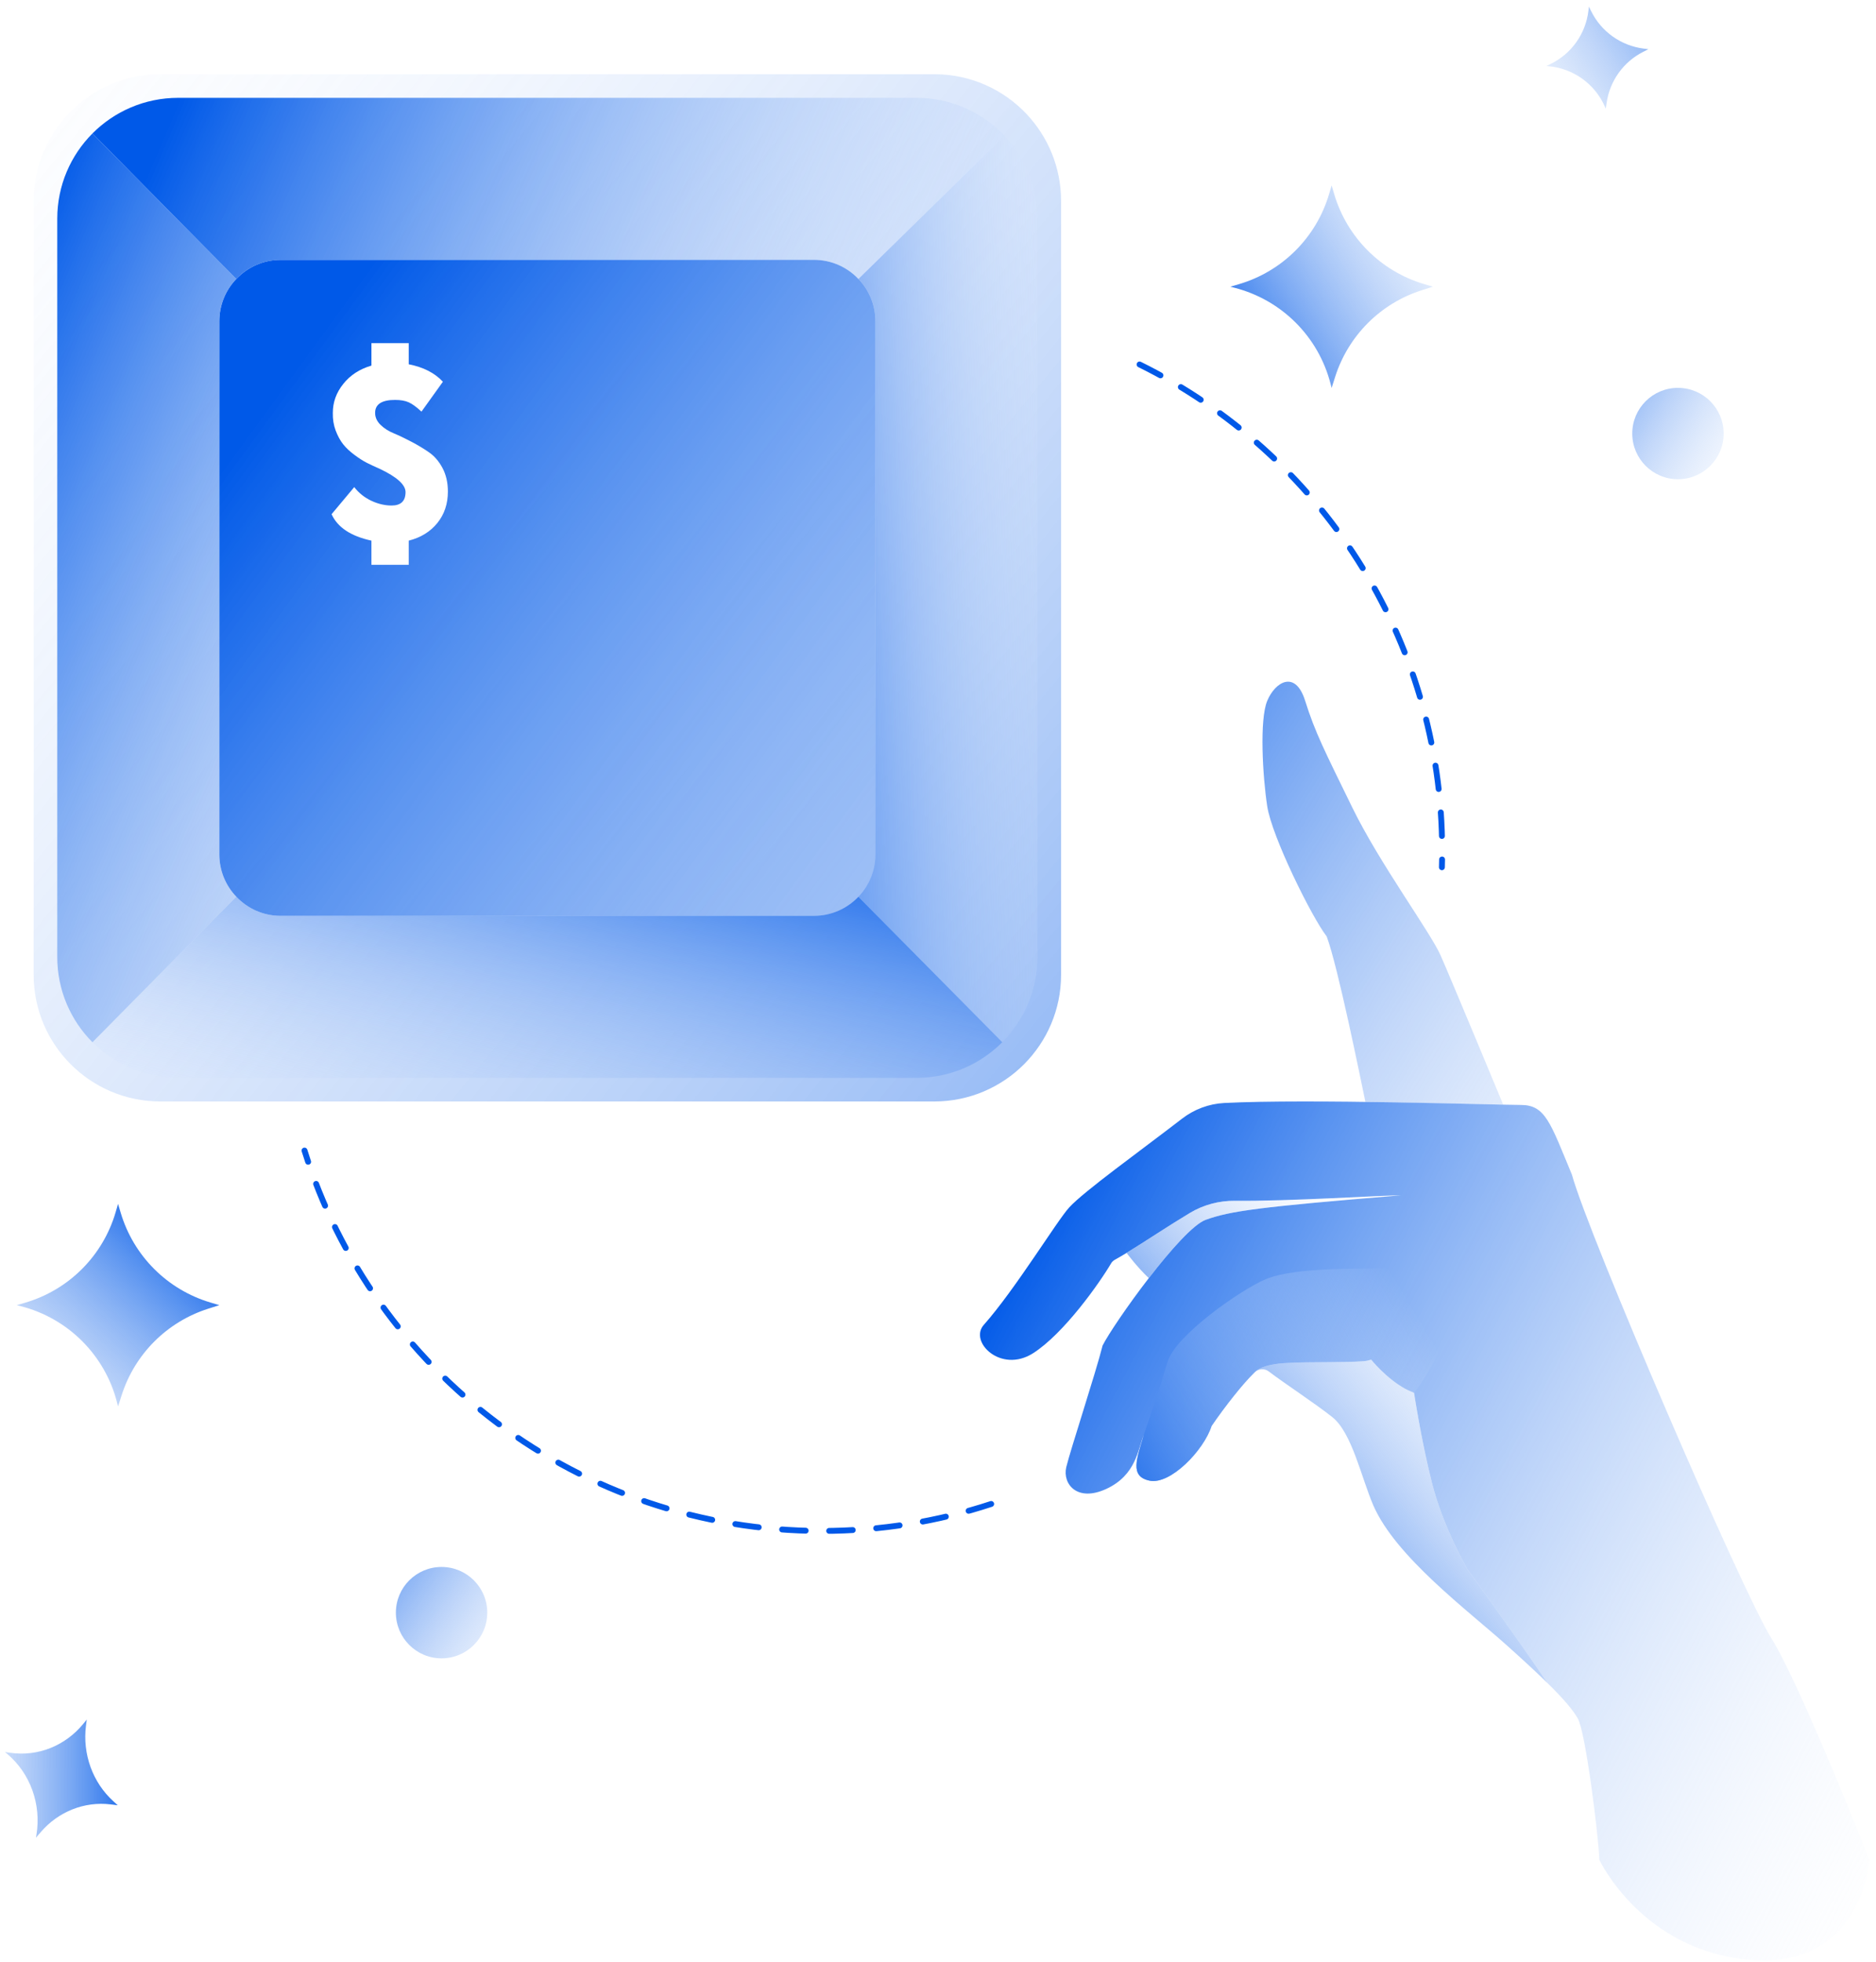<?xml version="1.0" encoding="UTF-8"?> <svg xmlns="http://www.w3.org/2000/svg" width="239" height="250" viewBox="0 0 239 250" fill="none"><path d="M145.18 46.44C168.016 57.695 183.727 81.206 183.727 108.387C183.727 109.095 183.716 109.8 183.696 110.503" stroke="#0059E8" stroke-width="0.75" stroke-miterlimit="10" stroke-linecap="round" stroke-linejoin="round" stroke-dasharray="3 3"></path><path d="M126.274 191.632C119.488 193.864 112.236 195.07 104.703 195.07C73.742 195.07 47.543 174.684 38.794 146.604" stroke="#0059E8" stroke-width="0.75" stroke-miterlimit="10" stroke-linecap="round" stroke-linejoin="round" stroke-dasharray="3 3"></path><path d="M130.786 14.533C127.837 11.406 123.663 9.456 119.031 9.456H20.43C15.955 9.456 11.911 11.283 8.99 14.218C6.082 17.14 4.289 21.156 4.289 25.603V124.205C4.289 128.652 6.082 132.669 8.99 135.59C11.911 138.526 15.955 140.346 20.43 140.346H119.031C123.499 140.346 127.556 138.526 130.478 135.59C133.379 132.669 135.179 128.652 135.179 124.205V25.603C135.179 21.32 133.502 17.42 130.786 14.533ZM42.242 65.52L45.13 62.065C45.697 62.804 46.416 63.379 47.285 63.796C48.154 64.207 49.023 64.412 49.885 64.412C51.075 64.412 51.664 63.844 51.664 62.701C51.664 61.771 50.576 60.785 48.393 59.745C47.764 59.472 47.21 59.212 46.731 58.972C46.252 58.726 45.725 58.391 45.143 57.953C44.562 57.522 44.083 57.07 43.713 56.605C43.344 56.14 43.029 55.558 42.762 54.86C42.502 54.162 42.379 53.41 42.4 52.609C42.4 51.255 42.844 50.023 43.734 48.914C44.623 47.799 45.814 47.026 47.319 46.581V43.721H52.074V46.417C53.935 46.78 55.386 47.519 56.426 48.641L53.696 52.452C53.08 51.877 52.546 51.487 52.095 51.275C51.636 51.063 51.048 50.96 50.33 50.96C48.64 50.96 47.791 51.508 47.791 52.609C47.791 53.177 48.024 53.69 48.475 54.128C48.927 54.573 49.502 54.942 50.193 55.223C50.877 55.51 51.623 55.866 52.423 56.29C53.231 56.715 53.976 57.159 54.661 57.638C55.352 58.117 55.92 58.781 56.378 59.636C56.83 60.491 57.062 61.49 57.062 62.633C57.062 64.2 56.611 65.541 55.714 66.649C54.811 67.758 53.6 68.503 52.074 68.887V71.966H47.319V68.887C44.692 68.318 43.002 67.197 42.242 65.52Z" fill="url(#paint0_linear_3964_53453)"></path><path d="M109.363 35.544H109.357C107.94 34.046 105.929 33.108 103.691 33.108H35.77C33.532 33.108 31.528 34.046 30.105 35.544C28.757 36.947 27.942 38.849 27.942 40.943V108.864C27.942 110.951 28.757 112.853 30.105 114.256V114.263C30.816 115.008 31.671 115.624 32.629 116.042C33.594 116.466 34.648 116.698 35.77 116.698H103.691C105.929 116.698 107.94 115.761 109.357 114.263C110.704 112.853 111.526 110.951 111.526 108.864V40.943C111.526 38.85 110.704 36.947 109.363 35.544ZM55.715 66.648C54.811 67.757 53.6 68.503 52.075 68.886V71.965H47.319V68.886C44.692 68.318 43.002 67.196 42.242 65.519L45.13 62.064C45.698 62.803 46.416 63.378 47.285 63.795C48.154 64.206 49.023 64.411 49.885 64.411C51.075 64.411 51.664 63.843 51.664 62.7C51.664 61.77 50.576 60.785 48.393 59.745C47.764 59.471 47.21 59.211 46.731 58.972C46.252 58.725 45.725 58.39 45.143 57.952C44.562 57.521 44.083 57.069 43.713 56.604C43.344 56.139 43.029 55.557 42.762 54.859C42.502 54.162 42.379 53.409 42.4 52.608C42.4 51.254 42.844 50.022 43.734 48.914C44.623 47.798 45.814 47.025 47.319 46.581V43.721H52.075V46.416C53.935 46.779 55.386 47.518 56.426 48.64L53.696 52.451C53.08 51.876 52.547 51.486 52.095 51.274C51.637 51.062 51.048 50.959 50.33 50.959C48.64 50.959 47.791 51.507 47.791 52.608C47.791 53.176 48.024 53.689 48.475 54.127C48.927 54.572 49.502 54.942 50.193 55.222C50.877 55.509 51.623 55.865 52.423 56.289C53.231 56.714 53.977 57.158 54.661 57.637C55.352 58.116 55.92 58.78 56.378 59.635C56.83 60.49 57.062 61.489 57.062 62.632C57.062 64.2 56.611 65.541 55.715 66.648Z" fill="url(#paint1_linear_3964_53453)"></path><path d="M132.17 27.868V121.939C132.17 126.18 130.454 130.014 127.686 132.803L109.357 114.265C110.705 112.857 111.525 110.954 111.525 108.863V40.943C111.525 38.847 110.705 36.944 109.364 35.541L127.978 17.306C130.574 20.062 132.17 23.781 132.17 27.868Z" fill="url(#paint2_linear_3964_53453)"></path><path d="M127.686 132.803C124.897 135.602 121.03 137.341 116.767 137.341H22.697C18.428 137.341 14.566 135.602 11.777 132.803L30.101 114.265H30.106C31.525 115.761 33.533 116.696 35.766 116.696H103.691C105.925 116.696 107.938 115.76 109.357 114.265L127.686 132.803Z" fill="url(#paint3_linear_3964_53453)"></path><path d="M27.939 108.863C27.939 110.954 28.759 112.852 30.101 114.26V114.265L11.778 132.803C9.005 130.014 7.295 126.18 7.295 121.939V27.869C7.295 23.627 9.005 19.793 11.778 17.004L30.101 35.542C28.759 36.944 27.939 38.848 27.939 40.944V108.863Z" fill="url(#paint4_linear_3964_53453)"></path><path d="M127.978 17.307L109.364 35.542H109.358C107.939 34.046 105.925 33.111 103.692 33.111H35.766C33.533 33.111 31.525 34.046 30.101 35.542L11.777 17.004C14.566 14.204 18.428 12.466 22.697 12.466H116.767C121.184 12.466 125.167 14.325 127.978 17.307Z" fill="url(#paint5_linear_3964_53453)"></path><path d="M238.161 236.981C238.161 236.981 237.284 250.738 223.272 249.74C209.26 248.741 203.759 236.981 203.759 236.981C203.639 233.852 202.01 220.718 201.012 218.969C200.382 217.874 199.278 216.545 197.132 214.437C192.614 207.757 186.918 199.915 186.918 199.915C186.918 199.915 183.871 194.624 182.452 189.032C181.041 183.449 180.149 177.475 180.149 177.475C180.149 177.475 179.353 177.144 178.993 176.942C176.576 175.606 174.685 173.242 174.685 173.242C174.385 173.339 174.07 173.415 173.74 173.437C171.113 173.647 167.322 173.482 163.878 173.67C160.658 173.842 159.923 174.743 159.84 174.856C159.833 174.856 159.833 174.863 159.833 174.863C158.347 176.289 156.013 179.261 154.354 181.693C153.356 184.823 149.101 189.198 146.474 188.665C143.848 188.132 144.846 185.821 145.724 182.818C144.973 184.695 144.726 187.951 140.973 189.7C137.221 191.449 135.345 189.078 135.84 186.946C136.343 184.823 139.593 174.938 140.471 171.441C141.162 170.068 143.646 166.361 146.355 162.856C146.362 162.848 146.37 162.833 146.377 162.826C149.101 159.306 152.043 155.989 153.605 155.426C156.734 154.301 160.231 153.805 178.498 152.304C175.954 152.304 164.059 153.085 157.349 153.002C155.331 152.979 153.342 153.505 151.608 154.541C148.884 156.177 145.822 158.233 143.556 159.621C143.548 159.629 143.533 159.636 143.525 159.644C142.971 159.982 142.46 160.281 142.024 160.521C141.829 160.627 141.672 160.777 141.559 160.964C140.095 163.464 135.517 169.955 131.592 172.439C127.509 175.021 123.419 170.975 125.333 168.814C129.355 164.274 134.669 155.523 136.23 153.835C138.107 151.786 145.139 146.743 150.58 142.547C152.125 141.354 153.995 140.649 155.945 140.543C166.67 139.988 190.948 140.791 193.755 140.791C196.884 140.791 197.507 143.043 200.262 149.677C202.385 157.429 221.898 202.706 225.651 208.71C229.403 214.714 238.161 236.981 238.161 236.981Z" fill="url(#paint6_linear_3964_53453)"></path><path d="M180.149 177.476C180.149 177.476 179.354 177.146 178.994 176.943C176.577 175.607 174.686 173.244 174.686 173.244C174.386 173.341 174.071 173.416 173.74 173.439C171.114 173.649 167.323 173.484 163.879 173.671C160.659 173.844 159.923 174.745 159.841 174.857C159.834 174.857 159.834 174.864 159.834 174.864C158.348 176.29 156.014 179.262 154.355 181.694C153.357 184.824 149.102 189.199 146.475 188.666C143.849 188.133 144.847 185.822 145.725 182.82C145.725 182.82 147.729 177.003 148.726 173.566C149.725 170.129 158.227 164.245 161.237 163C165.297 161.311 174.183 161.746 178.619 161.559C178.619 161.559 183.887 161.942 184.472 166.609C185.057 171.277 180.149 177.476 180.149 177.476Z" fill="url(#paint7_linear_3964_53453)"></path><path d="M197.132 214.437C195.849 213.183 194.198 211.645 192.044 209.716C187.068 205.236 177.785 198.369 174.948 191.787C173.401 188.177 172.238 182.571 169.739 180.568C167.676 178.917 163.488 176.162 161.657 174.759C161.109 174.331 160.343 174.384 159.841 174.857C159.923 174.744 160.658 173.843 163.878 173.671C167.323 173.483 171.113 173.648 173.74 173.438C174.07 173.416 174.385 173.341 174.685 173.243C174.685 173.243 176.577 175.607 178.993 176.943C179.353 177.145 180.149 177.476 180.149 177.476C180.149 177.476 181.042 183.45 182.453 189.033C183.871 194.624 186.918 199.916 186.918 199.916C186.918 199.916 192.615 207.757 197.132 214.437Z" fill="url(#paint8_linear_3964_53453)"></path><path d="M191.507 140.755C191.507 140.755 184.86 124.743 183.533 121.74C182.206 118.739 175.785 110.066 172.282 102.895C168.78 95.723 167.529 93.305 166.279 89.303C165.028 85.3 162.443 86.885 161.442 89.303C160.442 91.721 160.858 98.892 161.442 102.728C162.025 106.565 167.089 116.821 169.019 119.322C170.448 123.158 173.285 137.219 173.951 140.404C174.863 140.416 189.26 140.716 191.507 140.755Z" fill="url(#paint9_linear_3964_53453)"></path><path d="M178.497 152.306C160.23 153.807 156.733 154.302 153.604 155.428C152.042 155.991 149.101 159.308 146.376 162.827C146.369 162.835 146.361 162.85 146.354 162.858C144.861 161.447 143.524 159.645 143.524 159.645C143.532 159.638 143.547 159.63 143.555 159.623C145.821 158.234 148.883 156.178 151.607 154.542C153.341 153.506 155.329 152.98 157.348 153.004C164.058 153.086 175.953 152.306 178.497 152.306Z" fill="url(#paint10_linear_3964_53453)"></path><path d="M56.256 211.303C59.471 211.303 62.077 208.696 62.077 205.481C62.077 202.266 59.471 199.66 56.256 199.66C53.041 199.66 50.435 202.266 50.435 205.481C50.435 208.696 53.041 211.303 56.256 211.303Z" fill="url(#paint11_linear_3964_53453)"></path><path d="M213.77 61.063C216.985 61.063 219.591 58.457 219.591 55.242C219.591 52.027 216.985 49.421 213.77 49.421C210.555 49.421 207.948 52.027 207.948 55.242C207.948 58.457 210.555 61.063 213.77 61.063Z" fill="url(#paint12_linear_3964_53453)"></path><path d="M169.647 49.432L169.51 48.899C167.97 42.895 163.281 38.207 157.277 36.667L156.745 36.53L157.821 36.214C163.366 34.585 167.702 30.249 169.331 24.704L169.647 23.628L169.982 24.753C171.618 30.255 175.921 34.56 181.423 36.195L182.549 36.529L181.127 36.982C175.882 38.654 171.772 42.764 170.1 48.009L169.647 49.432Z" fill="url(#paint13_linear_3964_53453)"></path><path d="M15.041 179.203L14.904 178.671C13.364 172.667 8.676 167.979 2.672 166.438L2.14 166.302L3.216 165.985C8.76 164.356 13.097 160.021 14.726 154.476L15.042 153.399L15.376 154.525C17.012 160.027 21.316 164.331 26.818 165.966L27.943 166.301L26.521 166.754C21.276 168.425 17.166 172.535 15.495 177.781L15.041 179.203Z" fill="url(#paint14_linear_3964_53453)"></path><path d="M204.572 13.842L204.459 13.585C203.184 10.688 200.432 8.716 197.279 8.439L197 8.414L197.516 8.166C200.174 6.884 201.998 4.339 202.357 1.41L202.427 0.842L202.689 1.381C203.971 4.017 206.497 5.827 209.405 6.194L210 6.269L209.321 6.615C206.818 7.894 205.089 10.306 204.683 13.088L204.572 13.842Z" fill="url(#paint15_linear_3964_53453)"></path><path d="M4.58 234.157L4.637 233.81C5.286 229.903 3.851 225.936 0.894 223.46L0.632 223.24L1.31 223.338C4.807 223.845 8.309 222.456 10.607 219.649L11.053 219.104L10.957 219.849C10.487 223.488 11.804 227.13 14.458 229.53L15 230.021L14.095 229.912C10.755 229.509 7.435 230.826 5.188 233.446L4.58 234.157Z" fill="url(#paint16_linear_3964_53453)"></path><defs><linearGradient id="paint0_linear_3964_53453" x1="155.162" y1="145.126" x2="-24.774" y2="-2.784" gradientUnits="userSpaceOnUse"><stop stop-color="#0059E8" stop-opacity="0.5"></stop><stop offset="1" stop-color="white" stop-opacity="0"></stop></linearGradient><linearGradient id="paint1_linear_3964_53453" x1="28" y1="45" x2="190.5" y2="163.5" gradientUnits="userSpaceOnUse"><stop offset="0.044" stop-color="#0059E8"></stop><stop offset="1" stop-color="white" stop-opacity="0"></stop></linearGradient><linearGradient id="paint2_linear_3964_53453" x1="92.5" y1="69" x2="140.034" y2="67.06" gradientUnits="userSpaceOnUse"><stop stop-color="#0059E8"></stop><stop offset="1" stop-color="white" stop-opacity="0"></stop></linearGradient><linearGradient id="paint3_linear_3964_53453" x1="78.5" y1="98.5" x2="64.928" y2="157.956" gradientUnits="userSpaceOnUse"><stop stop-color="#0059E8"></stop><stop offset="1" stop-color="white" stop-opacity="0"></stop></linearGradient><linearGradient id="paint4_linear_3964_53453" x1="-11.319" y1="64.057" x2="84" y2="104" gradientUnits="userSpaceOnUse"><stop stop-color="#0059E8"></stop><stop offset="1" stop-color="white" stop-opacity="0"></stop></linearGradient><linearGradient id="paint5_linear_3964_53453" x1="26.5" y1="4" x2="142" y2="53.5" gradientUnits="userSpaceOnUse"><stop stop-color="#0059E8"></stop><stop offset="1" stop-color="white" stop-opacity="0"></stop></linearGradient><linearGradient id="paint6_linear_3964_53453" x1="131" y1="155" x2="260.215" y2="222.441" gradientUnits="userSpaceOnUse"><stop stop-color="#0059E8"></stop><stop offset="1" stop-color="white" stop-opacity="0"></stop></linearGradient><linearGradient id="paint7_linear_3964_53453" x1="137.5" y1="192" x2="180.131" y2="166.592" gradientUnits="userSpaceOnUse"><stop stop-color="#0059E8"></stop><stop offset="1" stop-color="white" stop-opacity="0"></stop></linearGradient><linearGradient id="paint8_linear_3964_53453" x1="159.914" y1="208.989" x2="202.608" y2="175.968" gradientUnits="userSpaceOnUse"><stop stop-color="#0059E8"></stop><stop offset="1" stop-color="white" stop-opacity="0"></stop></linearGradient><linearGradient id="paint9_linear_3964_53453" x1="127.466" y1="87.989" x2="235.036" y2="154.032" gradientUnits="userSpaceOnUse"><stop stop-color="#0059E8"></stop><stop offset="1" stop-color="white" stop-opacity="0"></stop></linearGradient><linearGradient id="paint10_linear_3964_53453" x1="135.735" y1="175.005" x2="171.509" y2="148.071" gradientUnits="userSpaceOnUse"><stop stop-color="#0059E8"></stop><stop offset="1" stop-color="white" stop-opacity="0"></stop></linearGradient><linearGradient id="paint11_linear_3964_53453" x1="41.5" y1="193.5" x2="74" y2="215.5" gradientUnits="userSpaceOnUse"><stop stop-color="#0059E8"></stop><stop offset="1" stop-color="white" stop-opacity="0"></stop></linearGradient><linearGradient id="paint12_linear_3964_53453" x1="197.705" y1="41.523" x2="228.5" y2="61" gradientUnits="userSpaceOnUse"><stop stop-color="#0059E8"></stop><stop offset="1" stop-color="white" stop-opacity="0"></stop></linearGradient><linearGradient id="paint13_linear_3964_53453" x1="154.724" y1="46.44" x2="192.5" y2="24" gradientUnits="userSpaceOnUse"><stop stop-color="#0059E8"></stop><stop offset="1" stop-color="#F3F8FF" stop-opacity="0"></stop></linearGradient><linearGradient id="paint14_linear_3964_53453" x1="26.239" y1="156.635" x2="-6.5" y2="192" gradientUnits="userSpaceOnUse"><stop stop-color="#0059E8"></stop><stop offset="1" stop-color="white" stop-opacity="0"></stop></linearGradient><linearGradient id="paint15_linear_3964_53453" x1="222.346" y1="-3.074" x2="186.999" y2="19.499" gradientUnits="userSpaceOnUse"><stop stop-color="#0059E8"></stop><stop offset="1" stop-color="white" stop-opacity="0"></stop></linearGradient><linearGradient id="paint16_linear_3964_53453" x1="18" y1="227" x2="-14.498" y2="227.247" gradientUnits="userSpaceOnUse"><stop stop-color="#0059E8"></stop><stop offset="1" stop-color="white" stop-opacity="0"></stop></linearGradient></defs></svg> 